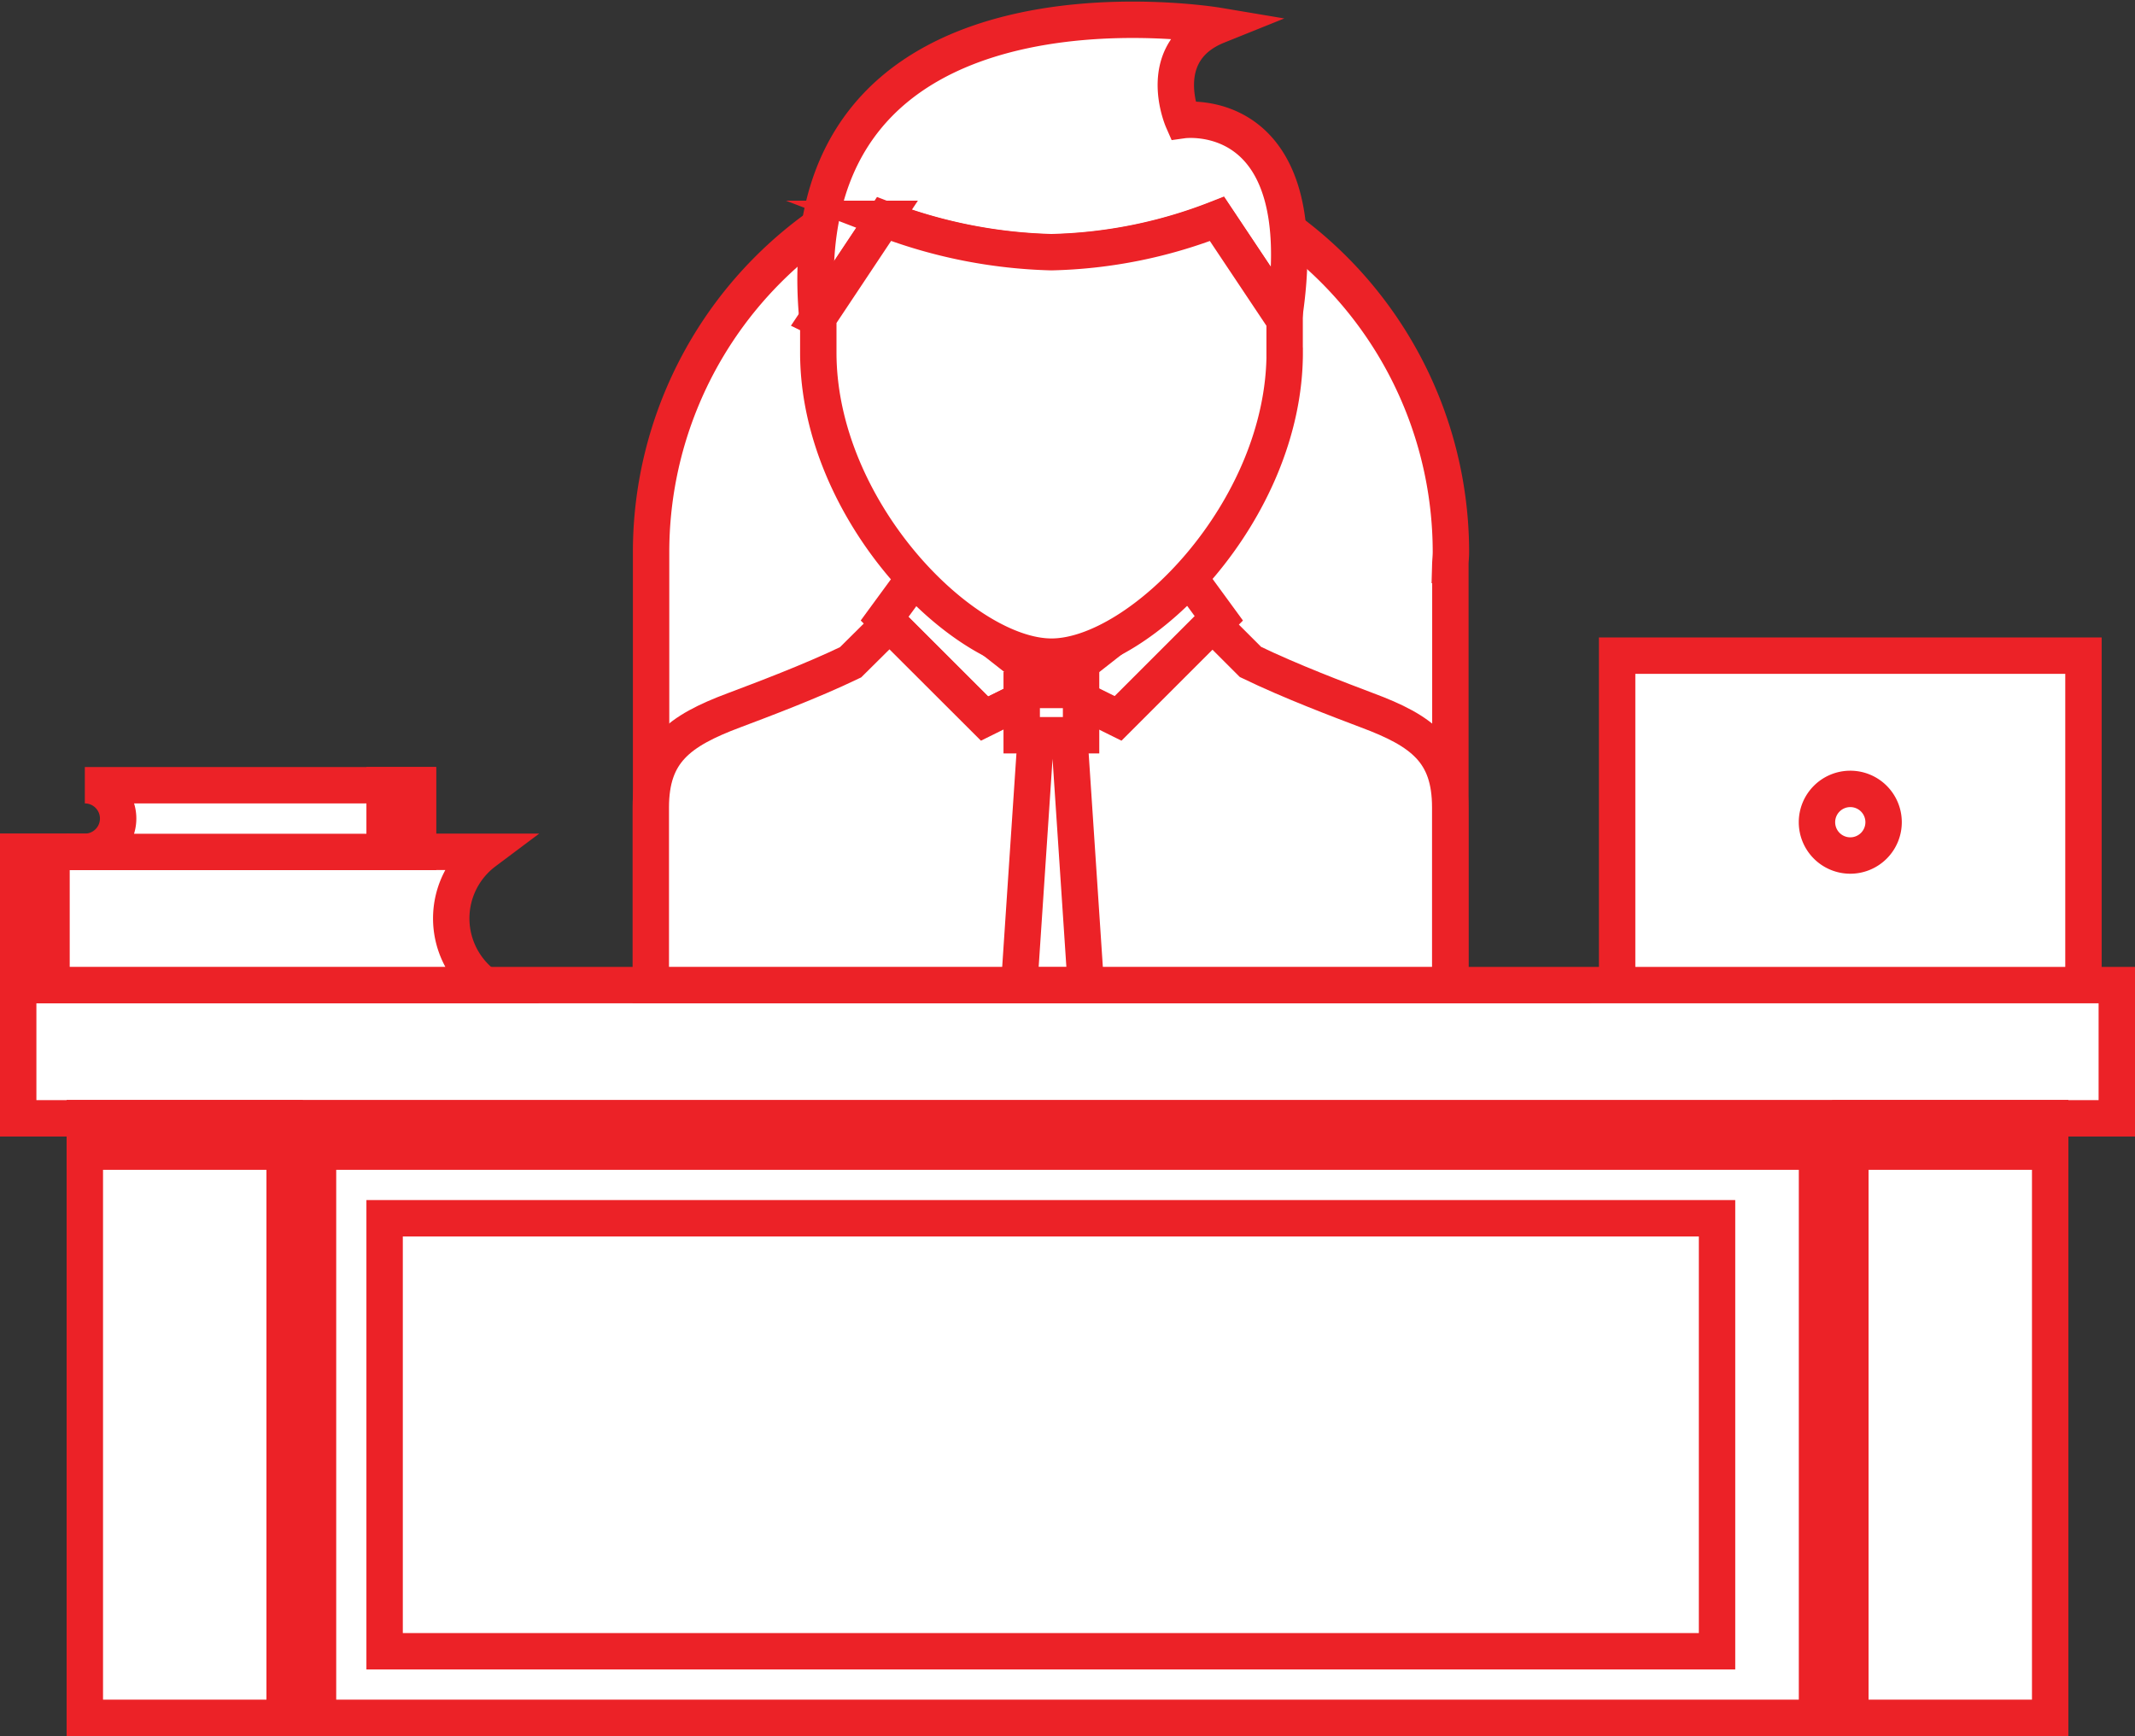 <svg xmlns="http://www.w3.org/2000/svg" width="87.989" height="71.555" viewBox="0 0 87.989 71.555"><rect x="0" y="0" width="87.989" height="71.555" fill="#333333" stroke="none"/><g transform="translate(-646.468 -195.647)"><path d="M734.208,224.8c.005-.179.026-.351.026-.531a16.481,16.481,0,1,0-32.963,0v16.47h16.3c.063,0,.123.011.186.011s.124-.011.187-.011h16.268V224.8Z" transform="translate(-27.97 -5.864)" fill="#fff" stroke="#ec2227" stroke-miterlimit="10" stroke-width="1.5"/><rect width="19.219" height="13.727" transform="translate(713.114 222.671)" fill="#fff" stroke="#ec2227" stroke-miterlimit="10" stroke-width="1.5"/><rect width="64.522" height="24.711" transform="translate(658.201 241.74)" fill="#fff" stroke="#ec2227" stroke-miterlimit="10" stroke-width="1.5"/><rect width="86.489" height="5.491" transform="translate(647.218 236.25)" fill="#fff" stroke="#ec2227" stroke-miterlimit="10" stroke-width="1.5"/><g transform="translate(682.925 219.476)"><path d="M728.078,248.593l-2.746,1.359-4.118-4.118,1.223-1.67Z" transform="translate(-721.214 -244.163)" fill="#fff" stroke="#ec2227" stroke-miterlimit="10" stroke-width="1.5"/><path d="M735.555,248.593l2.745,1.359,4.118-4.118-1.22-1.67Z" transform="translate(-728.634 -244.163)" fill="#fff" stroke="#ec2227" stroke-miterlimit="10" stroke-width="1.5"/></g><path d="M730.443,200.6s5.561-.782,4.162,8.2l-2.746-4.119a19.856,19.856,0,0,1-6.825,1.373,20.706,20.706,0,0,1-6.9-1.373l-2.732,4.105-.014.014c-1.413-15.1,16.489-12.094,16.489-12.094C729.206,197.781,730.443,200.6,730.443,200.6Z" transform="translate(-35.23 0)" fill="#fff" stroke="#ec2227" stroke-miterlimit="10" stroke-width="1.5"/><path d="M734.744,218.991c0,6.521-5.945,12.535-9.612,12.535-3.649,0-9.61-6.014-9.61-12.535V217.6l-.027-.013,2.732-4.105a20.706,20.706,0,0,0,6.9,1.373,19.86,19.86,0,0,0,6.825-1.373L734.7,217.6h.041v1.386Z" transform="translate(-35.33 -8.814)" fill="#fff" stroke="#ec2227" stroke-miterlimit="10" stroke-width="1.5"/><path d="M734.194,262.947h-32.95V255.63c0-2.293,1.153-3.155,3.432-4.008,1.126-.425,3.144-1.18,4.8-1.976l1.606-1.593L715,251.965l2.746-1.36,2.747,1.36,3.9-3.9,1.566,1.566c1.673.81,3.679,1.564,4.8,1.99,2.293.853,3.432,1.715,3.432,4.008v7.317Z" transform="translate(-27.955 -26.7)" fill="#fff" stroke="#ec2227" stroke-miterlimit="10" stroke-width="1.5"/><g transform="translate(688.473 224.085)"><path d="M735.454,267.877H732.71l.687-10.3h1.373Z" transform="translate(-732.71 -255.716)" fill="#fff" stroke="#ec2227" stroke-miterlimit="10" stroke-width="1.5"/><rect width="2.447" height="1.866" transform="translate(0.102)" fill="#fff" stroke="#ec2227" stroke-miterlimit="10" stroke-width="1.5"/></g><g transform="translate(649.964 241.74)"><rect width="8.237" height="24.711" transform="translate(0 0)" fill="#fff" stroke="#ec2227" stroke-miterlimit="10" stroke-width="1.5"/><rect width="8.237" height="24.711" transform="translate(72.76 0)" fill="#fff" stroke="#ec2227" stroke-miterlimit="10" stroke-width="1.5"/><rect width="54.913" height="17.847" transform="translate(12.355 4.12)" fill="#fff" stroke="#ec2227" stroke-miterlimit="10" stroke-width="1.5"/></g><g transform="translate(721.352 243.114)"><rect width="1.373" height="23.339" transform="translate(0 0)" fill="#fff" stroke="#ec2227" stroke-miterlimit="10" stroke-width="1.5"/></g><g transform="translate(658.201 243.114)"><rect width="1.373" height="23.339" transform="translate(0 0)" fill="#fff" stroke="#ec2227" stroke-miterlimit="10" stroke-width="1.5"/></g><g transform="translate(649.964 241.74)"><rect width="80.997" height="1.373" transform="translate(0 0)" fill="#fff" stroke="#ec2227" stroke-miterlimit="10" stroke-width="1.5"/></g><path d="M803.589,263.538a1.373,1.373,0,1,1-1.373-1.373A1.372,1.372,0,0,1,803.589,263.538Z" transform="translate(-79.493 -34.002)" fill="#fff" stroke="#ec2227" stroke-miterlimit="10" stroke-width="1.5"/><path d="M666.438,267.539h-19.22v5.491h19.22a3.431,3.431,0,0,1,0-5.491Z" transform="translate(0 -36.783)" fill="#fff" stroke="#ec2227" stroke-miterlimit="10" stroke-width="1.5"/><path d="M652.908,264.6h13.729V261.85H652.908a1.373,1.373,0,0,1,0,2.746Z" transform="translate(-2.944 -33.839)" fill="#fff" stroke="#ec2227" stroke-miterlimit="10" stroke-width="1.5"/><g transform="translate(647.218 230.756)"><rect width="1.373" height="5.491" fill="#fff" stroke="#ec2227" stroke-miterlimit="10" stroke-width="1.5"/></g><rect width="1.373" height="2.746" transform="translate(662.319 228.01)" fill="#fff" stroke="#ec2227" stroke-miterlimit="10" stroke-width="1.5"/></g></svg>